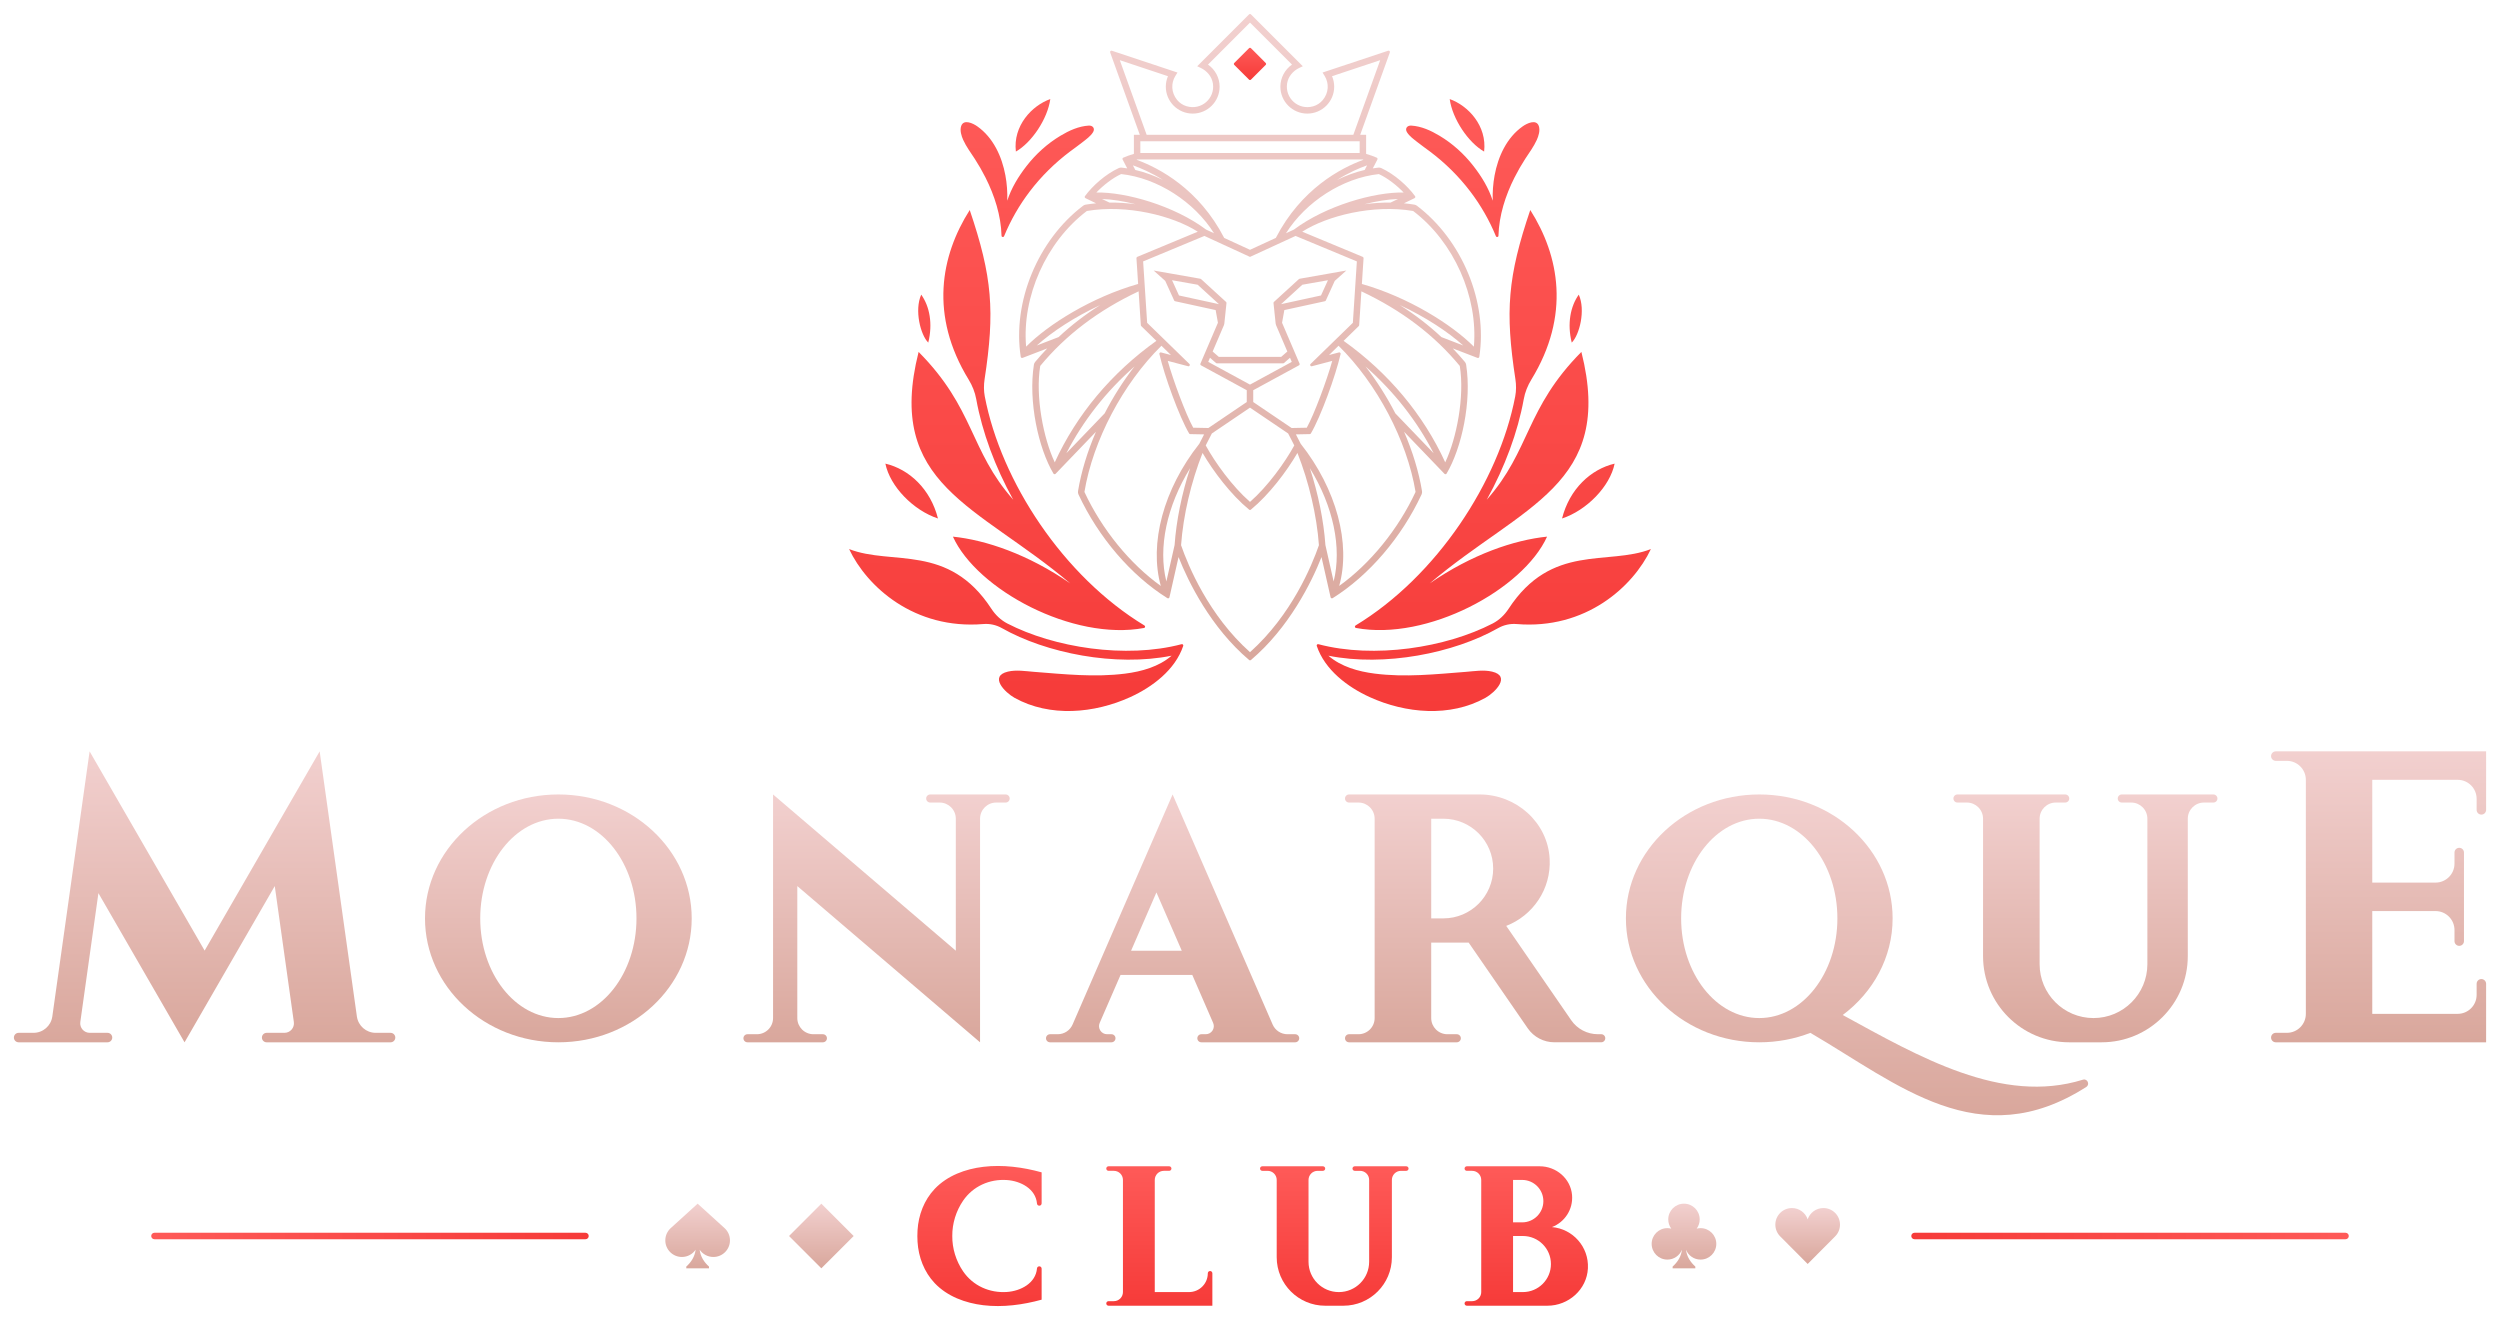 <?xml version="1.0" encoding="utf-8"?>
<!-- Generator: Adobe Illustrator 26.1.0, SVG Export Plug-In . SVG Version: 6.00 Build 0)  -->
<svg version="1.1" xmlns="http://www.w3.org/2000/svg" xmlns:xlink="http://www.w3.org/1999/xlink" x="0px" y="0px"
	 viewBox="0 0 464 245" style="enable-background:new 0 0 464 245;" xml:space="preserve">
<style type="text/css">
	.st0{fill:url(#SVGID_1_);}
	.st1{opacity:0.85;fill:url(#SVGID_00000126293975878595967220000002056062527291908258_);}
	.st2{fill:url(#SVGID_00000008107811453181990850000000213875100070653333_);}
	.st3{opacity:0.85;fill:url(#SVGID_00000102533968128397621490000017599670002897313982_);}
	.st4{fill:url(#SVGID_00000031181574060924229810000005590850582822618277_);}
	.st5{fill:#FE5A58;}
	.st6{fill:#F63B39;}
	.st7{fill:#EF201F;}
	.st8{fill:#9F1C0A;}
	.st9{fill:#FFFFFF;stroke:#EFE9E8;stroke-miterlimit:10;}
	.st10{fill:#EFE9E8;}
	.st11{fill:#2A2726;}
	.st12{fill:#1D1A1A;}
	.st13{fill:#F2D0CF;}
	.st14{fill:#D9A79C;}
	.st15{fill:#BE8180;}
	.st16{fill:#A66869;}
	.st17{fill:url(#SVGID_00000043426983729076133420000005277534343063840938_);}
	.st18{fill:url(#SVGID_00000040545346560007331980000018444288393946821004_);}
	.st19{fill:url(#SVGID_00000027576668702771906090000001244648458048166573_);}
	.st20{fill:url(#SVGID_00000169515752100254204890000004908646114153669762_);}
	.st21{fill:url(#SVGID_00000142894067226013445710000017078203269241765770_);}
	.st22{fill:url(#SVGID_00000180368450646840325290000013834394356177206694_);}
	.st23{fill:url(#SVGID_00000119098931257012925740000012535659515060308917_);}
	.st24{fill:url(#SVGID_00000026147128988794170990000004019432411848466048_);}
	.st25{fill:url(#SVGID_00000021824683452897193110000011961512656821703311_);}
	.st26{fill:url(#SVGID_00000029726002543102388750000003966281790774427326_);}
	.st27{fill:url(#SVGID_00000036240039320372090400000016245354780072881318_);}
	.st28{fill:url(#SVGID_00000105396315759859968560000003853562742407284104_);}
	.st29{fill:url(#SVGID_00000103246161949554525580000000462908081881303956_);}
	.st30{fill:url(#SVGID_00000028304822817156333470000018061437800715820711_);}
	.st31{fill:url(#SVGID_00000093136134219131157540000015335369203242397058_);}
	.st32{fill:url(#SVGID_00000036939355620497930970000011679741291701240220_);}
	.st33{fill:url(#SVGID_00000047034598422652743620000005827025898146042783_);}
	.st34{fill:url(#SVGID_00000023240419089539005010000006328130643064988861_);}
	.st35{fill:url(#SVGID_00000173881869628263671190000015351535585717972867_);}
	.st36{fill:url(#SVGID_00000137116180815893674480000017519623229737926818_);}
	.st37{fill:url(#SVGID_00000013171003095588854190000013661299792686434226_);}
	.st38{fill:url(#SVGID_00000111878481936638691990000003732486308165566883_);}
	.st39{fill:url(#SVGID_00000083786301345472610760000004761770849316853171_);}
	.st40{fill:url(#SVGID_00000172430254489031568880000001519992881246771091_);}
	.st41{fill:url(#SVGID_00000030482058154837660670000003843187500860045759_);}
	.st42{fill:url(#SVGID_00000134938120265548321740000007477190884511879043_);}
	.st43{fill:url(#SVGID_00000069394377185935269910000005999574178652017572_);}
	.st44{fill:url(#SVGID_00000046297995184642611840000004840365407333113994_);}
	.st45{fill:url(#SVGID_00000057834405535977357200000005389845274805095054_);}
	.st46{fill:url(#SVGID_00000163062286413677498520000015163140579684512931_);}
	.st47{fill:url(#SVGID_00000178900260606863242370000009874306754656755124_);}
	.st48{fill:url(#SVGID_00000080164396509562322730000001731070427340603579_);}
	.st49{fill:url(#SVGID_00000130617099548791557100000011532222706603712692_);}
	.st50{fill:url(#SVGID_00000158726251648403531660000013996104285243855499_);}
	.st51{fill:url(#SVGID_00000134951486104801010680000009419310825761018794_);}
	.st52{fill:url(#SVGID_00000050637858639355495300000008099210155447455897_);}
	.st53{fill:url(#SVGID_00000097493791112529090670000010998141057153670584_);}
	.st54{fill:url(#SVGID_00000069365912792653764940000013312872553460237467_);}
	.st55{fill:url(#SVGID_00000175281328583170877350000003961043220305564082_);}
	.st56{fill:url(#SVGID_00000060724599054911070730000018181531574005087419_);}
	.st57{fill:url(#SVGID_00000124138398413667224690000010605511470026397323_);}
	.st58{fill:url(#SVGID_00000126314881293226286160000007323433510012234924_);}
	.st59{fill:url(#SVGID_00000103987898017646958850000001777737337144560013_);}
	.st60{fill:url(#SVGID_00000178188009326350863110000008714105812133981070_);}
	.st61{fill:url(#SVGID_00000079460436807137825680000013622709242889727135_);}
	.st62{fill:url(#SVGID_00000084490148684139932810000007507621105321206714_);}
	.st63{fill:url(#SVGID_00000061471173828402612330000002030445477766472088_);}
	.st64{fill:url(#SVGID_00000154416262475775854750000005065566075530801592_);}
	.st65{fill:url(#SVGID_00000180355252210519637470000006297111001200573598_);}
	.st66{fill:url(#SVGID_00000070835668768133523160000006360773868752599437_);}
	.st67{fill:url(#SVGID_00000021828190701298949150000007496136435164629657_);}
	.st68{fill:url(#SVGID_00000163044966137895253540000010961092662250648761_);}
	.st69{fill:url(#SVGID_00000011021227576599234390000004548280640781564339_);}
	.st70{fill:url(#SVGID_00000162339706308312332550000014923428300284680372_);}
	.st71{fill:url(#SVGID_00000137821363669211715450000001130618114647467161_);}
	.st72{fill:url(#SVGID_00000134250655910699793030000002885080075857716374_);}
	.st73{fill:url(#SVGID_00000059269786371370119420000016372042775776806529_);}
	.st74{fill:url(#SVGID_00000000910590360670876480000008264170765118307737_);}
	.st75{fill:url(#SVGID_00000113351813608124044900000007387383204281958074_);}
	.st76{fill:url(#SVGID_00000153701432287215599650000005934412006302307519_);}
	.st77{fill:url(#SVGID_00000041256440793718636350000009242274283826323864_);}
	.st78{fill:url(#SVGID_00000136378572510334856970000017326907569489817496_);}
	.st79{fill:url(#SVGID_00000057832017114095012510000008425518748077899679_);}
	.st80{fill:url(#SVGID_00000132768801164376829120000000181347019609759395_);}
	.st81{fill:url(#SVGID_00000142159185209979461440000014525933826255256193_);}
	.st82{fill:url(#SVGID_00000086658567882082232950000004893607221826608768_);}
	.st83{fill:url(#SVGID_00000158008850911366299510000002389395886339068336_);}
	.st84{fill:url(#SVGID_00000049909398669965253870000012616187908473154228_);}
	.st85{fill:url(#SVGID_00000031203638339641707570000002328085735690114961_);}
	.st86{fill:url(#SVGID_00000165196785974698446540000009073613274020052634_);}
	.st87{fill:url(#SVGID_00000009579829272118280150000017064954242197244310_);}
	.st88{fill:url(#SVGID_00000000197177350237455050000002323496655868640439_);}
	.st89{fill:url(#SVGID_00000003087421468577540930000002683600776479837331_);}
	.st90{fill:url(#SVGID_00000057111446597654883060000007660724894538131369_);}
	.st91{fill:url(#SVGID_00000169515799106184001320000006424841153793358489_);}
	.st92{fill:url(#SVGID_00000093871884063700360340000017129227256498641855_);}
	.st93{fill:url(#SVGID_00000148636371222425527620000000937683774925572757_);}
	.st94{fill:url(#SVGID_00000152976739310222758740000004429722914352290956_);}
	.st95{fill:url(#SVGID_00000170269312891357243960000008150023052618543015_);}
	.st96{fill:url(#SVGID_00000139269499063724473300000009003651759368069537_);}
	.st97{fill:url(#SVGID_00000130636238120985743700000009417249288164744368_);}
	.st98{fill:url(#SVGID_00000169556766747540927640000001053488435410592422_);}
	.st99{fill:url(#SVGID_00000052786319941607257950000001231004944606364579_);}
	.st100{fill:url(#SVGID_00000142136255998405561230000007562521502751563150_);}
	.st101{fill:url(#SVGID_00000117664379977987428160000014692155987921261186_);}
	.st102{fill:url(#SVGID_00000124125064476729174120000000368953371883436955_);}
	.st103{fill:url(#SVGID_00000148648064535803224380000004987850987848684210_);}
	.st104{fill:url(#SVGID_00000042006091859987399870000007955882693591854469_);}
	.st105{fill:url(#SVGID_00000088112340036467159800000009616690070673820066_);}
	.st106{fill:url(#SVGID_00000051343749233177933180000018419048774262842505_);}
	.st107{fill:url(#SVGID_00000048466773507887988810000008224079678001861032_);}
	.st108{fill:url(#SVGID_00000064317533529857455920000017824593731556379555_);}
	.st109{fill:url(#SVGID_00000147914535901704058460000011338075339660672434_);}
	.st110{fill:url(#SVGID_00000074408607536254601680000004665890585920569247_);}
	.st111{fill:url(#SVGID_00000128453923865648238280000007132306451075613859_);}
	.st112{fill:url(#SVGID_00000142874621086359908100000009263495424113687188_);}
	.st113{fill:url(#SVGID_00000054253136122322673920000016888944499177222581_);}
	.st114{fill:url(#SVGID_00000100369764597886511890000005538884540032331397_);}
	.st115{fill:url(#SVGID_00000043440266452940412210000004765611518090528903_);}
	.st116{fill:url(#SVGID_00000147188621370794901810000008413323421116026261_);}
	.st117{fill:url(#SVGID_00000096023023923646370150000015873179631645438091_);}
	.st118{fill:url(#SVGID_00000126300988724300715770000018376532636858664364_);}
	.st119{fill:url(#SVGID_00000075883298891061908260000001217784267141025936_);}
	.st120{fill:url(#SVGID_00000061471711449325259650000003446931492096228768_);}
	.st121{fill:url(#SVGID_00000167354235594774743290000015029739863686044836_);}
	.st122{fill:url(#SVGID_00000011737741025756933110000009655020004161858231_);}
	.st123{fill:url(#SVGID_00000109022286057584263600000008349660379573855642_);}
	.st124{fill:url(#SVGID_00000011020051161037970000000006922351931011513504_);}
	.st125{fill:url(#SVGID_00000069363321737999313490000010955784283322485396_);}
	.st126{fill:url(#SVGID_00000155116689270763120720000014210036585148025985_);}
	.st127{fill:url(#SVGID_00000103946679069667209090000018287536059878529191_);}
	.st128{fill:url(#SVGID_00000133497978948658661150000008793348995651756969_);}
	.st129{fill:url(#SVGID_00000164488148275823209390000012117584609524563882_);}
	.st130{fill:url(#SVGID_00000038405860060831588460000016859309486499700919_);}
	.st131{fill:url(#SVGID_00000130622819904339183010000012226448486235955388_);}
	.st132{fill:url(#SVGID_00000145741510655616282410000002371480477634719911_);}
	.st133{fill:url(#SVGID_00000112608903473959885460000013138435490758801854_);}
	.st134{fill:url(#SVGID_00000083791653939232655320000015999368318307879072_);}
	.st135{fill:url(#SVGID_00000168103900079569024040000014336063621461766299_);}
	.st136{fill:url(#SVGID_00000091709252674810130560000014581141861433215889_);}
	.st137{fill:url(#SVGID_00000102510976766334509130000016178562355487667390_);}
	.st138{fill:url(#SVGID_00000018949256697852523790000000148214262863320448_);}
	.st139{fill:url(#SVGID_00000075849157630227089990000005621720312083044236_);}
	.st140{fill:url(#SVGID_00000132794882449876211040000000021382675071544711_);}
	.st141{fill:url(#SVGID_00000170267254437326685740000012951325954264825769_);}
	.st142{fill:url(#SVGID_00000078765330209910917840000017452715356021732781_);}
	.st143{fill:url(#SVGID_00000153672387979840928720000017337097115649772177_);}
	.st144{fill:url(#SVGID_00000094600190922976021430000008139295739490299321_);}
	.st145{fill:url(#SVGID_00000000944347402227522090000018334492238875764880_);}
	.st146{fill:url(#SVGID_00000115489828407552754020000014557926133600436916_);}
	.st147{fill:url(#SVGID_00000021826383346410401280000013924792339836022718_);}
	.st148{fill:url(#SVGID_00000112603942454349777000000000780919592874984096_);}
	.st149{fill:url(#SVGID_00000145745835403233269250000015246707176841625729_);}
	.st150{fill:url(#SVGID_00000093868863398629304220000013669563592911581325_);}
	.st151{fill:url(#SVGID_00000166646754691284685230000012073658751073464990_);}
	.st152{fill:url(#SVGID_00000167375147944860330640000016999433992964116886_);}
</style>
<g id="background">
</g>
<g id="guide_text">
</g>
<g id="guide">
</g>
<g id="logo__x26__icon">
	<g>
		<g>
			<linearGradient id="SVGID_1_" gradientUnits="userSpaceOnUse" x1="387.053" y1="193.452" x2="387.053" y2="147.452">
				<stop  offset="0" style="stop-color:#D9A79C"/>
				<stop  offset="1" style="stop-color:#F2D0CF"/>
			</linearGradient>
			<path class="st0" d="M393.053,148.202L393.053,148.202c0,0.414,0.336,0.75,0.75,0.75h1.75c1.657,0,3,1.343,3,3v27
				c0,5.523-4.477,10-10,10l0,0c-5.523,0-10-4.477-10-10v-27c0-1.657,1.343-3,3-3h1.75c0.414,0,0.75-0.336,0.75-0.75l0,0
				c0-0.414-0.336-0.75-0.75-0.75h-20c-0.414,0-0.75,0.336-0.75,0.75l0,0c0,0.414,0.336,0.75,0.75,0.75h1.75
				c1.657,0,3,1.343,3,3v25.5c0,8.837,7.163,16,16,16h6c8.836,0,16-7.163,16-16v-25.5c0-1.657,1.343-3,3-3h1.75
				c0.414,0,0.75-0.336,0.75-0.75l0,0c0-0.414-0.336-0.75-0.75-0.75h-17C393.389,147.452,393.053,147.788,393.053,148.202
				z"/>
			
				<linearGradient id="SVGID_00000138566738372811201280000003905971380099648424_" gradientUnits="userSpaceOnUse" x1="103.631" y1="193.452" x2="103.631" y2="147.452">
				<stop  offset="0" style="stop-color:#D9A79C"/>
				<stop  offset="1" style="stop-color:#F2D0CF"/>
			</linearGradient>
			<path style="fill:url(#SVGID_00000138566738372811201280000003905971380099648424_);" d="M103.631,147.452
				c-13.669,0-24.75,10.297-24.75,23s11.081,23,24.75,23c13.669,0,24.75-10.297,24.75-23S117.3,147.452,103.631,147.452z
				 M103.631,188.952c-8.008,0-14.5-8.283-14.5-18.5s6.492-18.5,14.5-18.5c8.008,0,14.5,8.283,14.5,18.5
				S111.639,188.952,103.631,188.952z"/>
			
				<linearGradient id="SVGID_00000146496299998343668830000003708445554744381088_" gradientUnits="userSpaceOnUse" x1="441.465" y1="193.452" x2="441.465" y2="139.452">
				<stop  offset="0" style="stop-color:#D9A79C"/>
				<stop  offset="1" style="stop-color:#F2D0CF"/>
			</linearGradient>
			<path style="fill:url(#SVGID_00000146496299998343668830000003708445554744381088_);" d="M421.509,140.333L421.509,140.333
				c0,0.486,0.394,0.88,0.88,0.88h2.054c1.945,0,3.522,1.577,3.522,3.522v43.435c0,1.945-1.577,3.522-3.522,3.522
				h-2.054c-0.486,0-0.88,0.394-0.88,0.88l0,0c0,0.486,0.394,0.88,0.88,0.88h39.033v-10.859
				c0-0.486-0.394-0.88-0.88-0.88l0,0c-0.486,0-0.88,0.394-0.88,0.88v2.054c0,1.945-1.577,3.522-3.522,3.522
				h-15.848v-19.076h11.739c1.945,0,3.522,1.577,3.522,3.522v2.054c0,0.486,0.394,0.88,0.88,0.88l0,0
				c0.486,0,0.88-0.394,0.88-0.88v-16.435c0-0.486-0.394-0.88-0.88-0.88l0,0
				c-0.486,0-0.88,0.394-0.88,0.88v2.054c0,1.945-1.577,3.522-3.522,3.522h-11.739v-19.076h15.848
				c1.945,0,3.522,1.577,3.522,3.522v2.054c0,0.486,0.394,0.88,0.88,0.88l0,0c0.486,0,0.88-0.394,0.88-0.88
				v-10.859h-39.033C421.903,139.452,421.509,139.847,421.509,140.333z"/>
			
				<linearGradient id="SVGID_00000021079722979027140870000004272795504396269223_" gradientUnits="userSpaceOnUse" x1="37.973" y1="193.452" x2="37.973" y2="139.452">
				<stop  offset="0" style="stop-color:#D9A79C"/>
				<stop  offset="1" style="stop-color:#F2D0CF"/>
			</linearGradient>
			<path style="fill:url(#SVGID_00000021079722979027140870000004272795504396269223_);" d="M66.239,188.66l-6.91-49.207
				l-21.349,36.978l-21.349-36.978l-6.921,49.208c-0.244,1.738-1.732,3.031-3.487,3.031H3.459
				c-0.486,0-0.88,0.394-0.88,0.88l0,0c0,0.486,0.394,0.88,0.88,0.88h16.494c0.486,0,0.88-0.394,0.88-0.88
				l0,0c0-0.486-0.394-0.88-0.88-0.88h-3.303c-1.07,0-1.893-0.946-1.744-2.006l3.36-23.923l15.987,27.69
				l16.743-29l3.544,25.234c0.149,1.06-0.674,2.006-1.744,2.006h-3.303c-0.486,0-0.88,0.394-0.88,0.88l0,0
				c0,0.486,0.394,0.88,0.88,0.88h22.997c0.486,0,0.88-0.394,0.88-0.88l0,0c0-0.486-0.394-0.88-0.88-0.88
				h-2.762C67.971,191.692,66.483,190.398,66.239,188.66z"/>
			
				<linearGradient id="SVGID_00000174575579090635365640000005937138856364535732_" gradientUnits="userSpaceOnUse" x1="162.689" y1="193.452" x2="162.689" y2="147.452">
				<stop  offset="0" style="stop-color:#D9A79C"/>
				<stop  offset="1" style="stop-color:#F2D0CF"/>
			</linearGradient>
			<path style="fill:url(#SVGID_00000174575579090635365640000005937138856364535732_);" d="M171.898,148.202L171.898,148.202
				c0,0.414,0.336,0.75,0.75,0.75h1.75c1.657,0,3,1.343,3,3V176.45l-33.918-28.997v41.5c0,1.657-1.343,3-3,3h-1.75
				c-0.414,0-0.75,0.336-0.75,0.75l0,0c0,0.414,0.336,0.75,0.75,0.75h14c0.414,0,0.75-0.336,0.75-0.75l0,0
				c0-0.414-0.336-0.75-0.75-0.75h-1.75c-1.657,0-3-1.343-3-3V164.455l33.918,28.997v-41.5c0-1.657,1.343-3,3-3h1.75
				c0.414,0,0.75-0.336,0.75-0.75l0,0c0-0.414-0.336-0.75-0.75-0.75h-14C172.233,147.452,171.898,147.788,171.898,148.202
				z"/>
			
				<linearGradient id="SVGID_00000041979683433229497550000010566855767132353436_" gradientUnits="userSpaceOnUse" x1="217.637" y1="193.452" x2="217.637" y2="147.452">
				<stop  offset="0" style="stop-color:#D9A79C"/>
				<stop  offset="1" style="stop-color:#F2D0CF"/>
			</linearGradient>
			<path style="fill:url(#SVGID_00000041979683433229497550000010566855767132353436_);" d="M236.201,190.149l-18.564-42.696
				l-18.564,42.696c-0.476,1.095-1.557,1.804-2.751,1.804h-1.435c-0.414,0-0.75,0.336-0.75,0.75l0,0
				c0,0.414,0.336,0.75,0.75,0.75h11.4c0.414,0,0.75-0.336,0.75-0.75l0,0c0-0.414-0.336-0.75-0.75-0.75h-0.81
				c-1.08,0-1.806-1.107-1.376-2.098l3.87-8.902h13.32l3.87,8.902c0.431,0.991-0.295,2.098-1.376,2.098h-0.81
				c-0.414,0-0.75,0.336-0.75,0.75l0,0c0,0.414,0.336,0.75,0.75,0.75h17.41c0.414,0,0.75-0.336,0.75-0.75l0,0
				c0-0.414-0.336-0.75-0.75-0.75h-1.435C237.757,191.952,236.677,191.244,236.201,190.149z M209.928,176.452
				l4.704-10.819l4.704,10.819H209.928z"/>
			
				<linearGradient id="SVGID_00000017494818441937811880000002905530844154364296_" gradientUnits="userSpaceOnUse" x1="273.787" y1="193.452" x2="273.787" y2="147.452">
				<stop  offset="0" style="stop-color:#D9A79C"/>
				<stop  offset="1" style="stop-color:#F2D0CF"/>
			</linearGradient>
			<path style="fill:url(#SVGID_00000017494818441937811880000002905530844154364296_);" d="M291.619,189.354l-12.064-17.509
				c4.926-1.905,8.364-6.797,8.06-12.463c-0.363-6.76-6.215-11.93-12.985-11.93l-24.247,0
				c-0.414,0-0.75,0.336-0.75,0.75l0,0c0,0.414,0.336,0.75,0.75,0.75h1.75c1.657,0,3,1.343,3,3v37c0,1.657-1.343,3-3,3
				h-1.75c-0.414,0-0.75,0.336-0.75,0.75l0,0c0,0.414,0.336,0.75,0.75,0.75h20c0.414,0,0.75-0.336,0.75-0.75l0,0
				c0-0.414-0.336-0.75-0.75-0.75h-1.75c-1.657,0-3-1.343-3-3v-14h6.955l10.963,15.902
				c1.12,1.624,2.967,2.594,4.94,2.594h8.699c0.414,0,0.75-0.336,0.75-0.75l0,0c0-0.414-0.336-0.75-0.75-0.75h-0.631
				C294.586,191.949,292.739,190.979,291.619,189.354z M267.884,170.452h-2.25v-18.5h2.25c5.109,0,9.25,4.141,9.25,9.25
				S272.992,170.452,267.884,170.452z"/>
			
				<linearGradient id="SVGID_00000129206456282079523710000016439605215130924179_" gradientUnits="userSpaceOnUse" x1="344.664" y1="206.994" x2="344.664" y2="147.452">
				<stop  offset="0" style="stop-color:#D9A79C"/>
				<stop  offset="1" style="stop-color:#F2D0CF"/>
			</linearGradient>
			<path style="fill:url(#SVGID_00000129206456282079523710000016439605215130924179_);" d="M386.588,200.39
				c-15.06,4.688-30.424-4.274-44.578-12.005c5.644-4.216,9.259-10.68,9.259-17.933c0-12.703-11.081-23-24.75-23
				c-13.669,0-24.75,10.297-24.75,23c0,12.703,11.081,23,24.75,23c3.361,0,6.564-0.625,9.486-1.753
				c16.368,9.556,31.263,22.771,51.2,10.044C387.942,201.273,387.422,200.131,386.588,200.39z M312.02,170.452
				c0-10.217,6.492-18.5,14.5-18.5c8.008,0,14.5,8.283,14.5,18.5s-6.492,18.5-14.5,18.5
				C318.512,188.952,312.02,180.67,312.02,170.452z"/>
		</g>
		<g>
			<g>
				
					<linearGradient id="SVGID_00000096767665996120949790000007610401085917009594_" gradientUnits="userSpaceOnUse" x1="354.733" y1="229.402" x2="435.934" y2="229.402">
					<stop  offset="0" style="stop-color:#F63B39"/>
					<stop  offset="1" style="stop-color:#FE5A58"/>
				</linearGradient>
				<path style="fill:url(#SVGID_00000096767665996120949790000007610401085917009594_);" d="M435.334,230.002h-80
					c-0.332,0-0.6-0.269-0.6-0.6s0.269-0.6,0.6-0.6h80c0.332,0,0.6,0.269,0.6,0.6
					S435.665,230.002,435.334,230.002z"/>
				
					<linearGradient id="SVGID_00000088102389788351199830000002949456027766833342_" gradientUnits="userSpaceOnUse" x1="28.066" y1="229.402" x2="109.267" y2="229.402">
					<stop  offset="0" style="stop-color:#FE5A58"/>
					<stop  offset="1" style="stop-color:#F63B39"/>
				</linearGradient>
				<path style="fill:url(#SVGID_00000088102389788351199830000002949456027766833342_);" d="M108.666,230.002h-80
					c-0.332,0-0.6-0.269-0.6-0.6s0.269-0.6,0.6-0.6h80c0.332,0,0.6,0.269,0.6,0.6
					S108.998,230.002,108.666,230.002z"/>
			</g>
			<g>
				
					<linearGradient id="SVGID_00000099659459009971317300000018053412309898694545_" gradientUnits="userSpaceOnUse" x1="247.644" y1="242.342" x2="247.644" y2="216.463">
					<stop  offset="0" style="stop-color:#F63B39"/>
					<stop  offset="1" style="stop-color:#FE5A58"/>
				</linearGradient>
				<path style="fill:url(#SVGID_00000099659459009971317300000018053412309898694545_);" d="M251.019,216.885L251.019,216.885
					c0,0.233,0.189,0.422,0.422,0.422h0.985c0.932,0,1.688,0.756,1.688,1.688v15.19
					c0,3.107-2.519,5.626-5.626,5.626h0c-3.107,0-5.626-2.519-5.626-5.626v-15.19c0-0.932,0.756-1.688,1.688-1.688
					h0.985c0.233,0,0.422-0.189,0.422-0.422l0,0c0-0.233-0.189-0.422-0.422-0.422h-11.252
					c-0.233,0-0.422,0.189-0.422,0.422l0,0c0,0.233,0.189,0.422,0.422,0.422h0.985c0.932,0,1.688,0.756,1.688,1.688
					v14.346c0,4.971,4.03,9.001,9.001,9.001h3.376c4.971,0,9.001-4.03,9.001-9.001v-14.346
					c0-0.932,0.756-1.688,1.688-1.688h0.985c0.233,0,0.422-0.189,0.422-0.422l0,0c0-0.233-0.189-0.422-0.422-0.422
					h-9.564C251.208,216.463,251.019,216.651,251.019,216.885z"/>
				
					<linearGradient id="SVGID_00000028304062011758922910000007673608821509136005_" gradientUnits="userSpaceOnUse" x1="215.168" y1="242.342" x2="215.168" y2="216.463">
					<stop  offset="0" style="stop-color:#F63B39"/>
					<stop  offset="1" style="stop-color:#FE5A58"/>
				</linearGradient>
				<path style="fill:url(#SVGID_00000028304062011758922910000007673608821509136005_);" d="M224.169,236.322L224.169,236.322
					c0,1.926-1.562,3.488-3.488,3.488h-6.357v-20.816c0-0.932,0.756-1.688,1.688-1.688h0.985
					c0.233,0,0.422-0.189,0.422-0.422l0,0c0-0.233-0.189-0.422-0.422-0.422h-11.252c-0.233,0-0.422,0.189-0.422,0.422l0,0
					c0,0.233,0.189,0.422,0.422,0.422h0.985c0.932,0,1.688,0.756,1.688,1.688v20.816
					c0,0.932-0.756,1.688-1.688,1.688h-0.985c-0.233,0-0.422,0.189-0.422,0.422l0,0c0,0.233,0.189,0.422,0.422,0.422
					h19.269v-6.02c0-0.233-0.189-0.422-0.422-0.422l0,0C224.358,235.9,224.169,236.089,224.169,236.322z"/>
				
					<linearGradient id="SVGID_00000094612673454968127160000012042669232705223560_" gradientUnits="userSpaceOnUse" x1="283.274" y1="242.342" x2="283.274" y2="216.463">
					<stop  offset="0" style="stop-color:#F63B39"/>
					<stop  offset="1" style="stop-color:#FE5A58"/>
				</linearGradient>
				<path style="fill:url(#SVGID_00000094612673454968127160000012042669232705223560_);" d="M288.041,227.746
					c2.338-0.896,3.957-3.246,3.731-5.947c-0.255-3.054-2.939-5.336-6.003-5.336h-13.525
					c-0.233,0-0.422,0.189-0.422,0.422l0,0c0,0.233,0.189,0.422,0.422,0.422h0.985c0.932,0,1.688,0.756,1.688,1.688
					v20.816c0,0.932-0.756,1.688-1.688,1.688h-0.985c-0.233,0-0.422,0.189-0.422,0.422l0,0
					c0,0.233,0.189,0.422,0.422,0.422h14.947c3.935,0,7.333-3.015,7.526-6.945
					C294.913,231.404,291.905,228.076,288.041,227.746z M280.823,218.994h1.688c2.175,0,3.938,1.763,3.938,3.938
					s-1.763,3.938-3.938,3.938h-1.688V218.994z M282.651,239.81h-1.828v-10.408h1.828
					c2.874,0,5.204,2.33,5.204,5.204S285.525,239.81,282.651,239.81z"/>
				<g>
					
						<linearGradient id="SVGID_00000134247970643758018050000016887399941646398383_" gradientUnits="userSpaceOnUse" x1="181.794" y1="242.402" x2="181.794" y2="216.402">
						<stop  offset="0" style="stop-color:#F63B39"/>
						<stop  offset="1" style="stop-color:#FE5A58"/>
					</linearGradient>
					<path style="fill:url(#SVGID_00000134247970643758018050000016887399941646398383_);" d="M193.327,217.588v5.757
						c0,0.238-0.193,0.432-0.432,0.432l0,0c-0.218,0-0.41-0.162-0.428-0.378c-0.234-2.76-3.026-4.205-5.576-4.383
						c-3.225-0.226-6.315,1.153-8.142,3.834c-1.306,1.916-2.028,4.232-2.005,6.553
						c-0.023,2.321,0.699,4.637,2.005,6.553c1.827,2.681,4.917,4.059,8.142,3.834
						c2.55-0.178,5.342-1.623,5.576-4.383c0.018-0.217,0.21-0.378,0.428-0.378l0,0c0.238,0,0.432,0.193,0.432,0.432
						v5.757c-3.474,0.962-7.224,1.46-10.82,1.03c-3.324-0.398-6.684-1.626-9.027-4.098
						c-1.968-2.076-3.01-4.837-3.186-7.672c-0.022-0.357-0.033-0.716-0.033-1.074c0-0.358,0.011-0.716,0.033-1.074
						c0.176-2.834,1.218-5.596,3.186-7.672c2.344-2.472,5.703-3.7,9.027-4.098
						C186.103,216.127,189.853,216.626,193.327,217.588z"/>
				</g>
			</g>
			<g>
				
					<linearGradient id="SVGID_00000161600091138673088860000001583458775698950591_" gradientUnits="userSpaceOnUse" x1="152.441" y1="235.402" x2="152.441" y2="223.402">
					<stop  offset="0" style="stop-color:#D9A79C"/>
					<stop  offset="1" style="stop-color:#F2D0CF"/>
				</linearGradient>
				<polygon style="fill:url(#SVGID_00000161600091138673088860000001583458775698950591_);" points="146.441,229.402 
					152.441,223.402 158.441,229.402 152.441,235.402 				"/>
				
					<linearGradient id="SVGID_00000057861657673731000170000000712920530354287768_" gradientUnits="userSpaceOnUse" x1="312.545" y1="235.402" x2="312.545" y2="223.402">
					<stop  offset="0" style="stop-color:#D9A79C"/>
					<stop  offset="1" style="stop-color:#F2D0CF"/>
				</linearGradient>
				<path style="fill:url(#SVGID_00000057861657673731000170000000712920530354287768_);" d="M312.916,231.94
					c0.429,1.078,1.48,1.84,2.711,1.84c1.612,0,2.919-1.307,2.919-2.919c0-1.612-1.307-2.919-2.919-2.919
					c-0.25,0-0.491,0.035-0.723,0.094c0.351-0.482,0.561-1.074,0.561-1.716c0-1.612-1.307-2.919-2.919-2.919
					c-1.612,0-2.919,1.307-2.919,2.919c0,0.642,0.21,1.234,0.561,1.716c-0.232-0.059-0.473-0.094-0.723-0.094
					c-1.612,0-2.919,1.307-2.919,2.919c0,1.612,1.307,2.919,2.919,2.919c1.231,0,2.281-0.763,2.711-1.84
					c-0.171,1.324-0.821,2.303-1.738,3.138v0.324h4.216v-0.324C313.736,234.243,313.087,233.264,312.916,231.94z"/>
				
					<linearGradient id="SVGID_00000144319112086050017510000000643342181710226083_" gradientUnits="userSpaceOnUse" x1="129.483" y1="235.402" x2="129.483" y2="223.402">
					<stop  offset="0" style="stop-color:#D9A79C"/>
					<stop  offset="1" style="stop-color:#F2D0CF"/>
				</linearGradient>
				<path style="fill:url(#SVGID_00000144319112086050017510000000643342181710226083_);" d="M134.473,227.933l-4.99-4.531
					l-4.99,4.531h-0.002c-0.619,0.564-1.009,1.377-1.009,2.28c0,1.701,1.38,3.081,3.081,3.081
					c1.061,0,1.995-0.538,2.549-1.355c-0.171,1.325-0.821,2.304-1.738,3.139v0.324h4.216v-0.324
					c-0.917-0.835-1.567-1.814-1.738-3.139c0.554,0.817,1.487,1.355,2.549,1.355c1.701,0,3.081-1.38,3.081-3.081
					C135.483,229.31,135.094,228.496,134.473,227.933z"/>
				<g>
					
						<linearGradient id="SVGID_00000013912355097133194930000014954872400091013794_" gradientUnits="userSpaceOnUse" x1="335.503" y1="234.591" x2="335.503" y2="224.213">
						<stop  offset="0" style="stop-color:#D9A79C"/>
						<stop  offset="1" style="stop-color:#F2D0CF"/>
					</linearGradient>
					<path style="fill:url(#SVGID_00000013912355097133194930000014954872400091013794_);" d="M340.6,229.472h0.002
						l-5.098,5.12l-5.097-5.12c-0.558-0.558-0.903-1.327-0.903-2.178c0-1.703,1.38-3.081,3.081-3.081
						c1.356,0,2.509,0.876,2.919,2.095c0.41-1.22,1.563-2.095,2.919-2.095c1.701,0,3.081,1.378,3.081,3.081
						C341.503,228.145,341.158,228.914,340.6,229.472z"/>
				</g>
			</g>
		</g>
		<g>
			
				<linearGradient id="SVGID_00000147925670209306827880000017943058571366769026_" gradientUnits="userSpaceOnUse" x1="231.997" y1="14.853" x2="231.997" y2="8.871">
				<stop  offset="0" style="stop-color:#F63B39"/>
				<stop  offset="1" style="stop-color:#FE5A58"/>
			</linearGradient>
			<path style="fill:url(#SVGID_00000147925670209306827880000017943058571366769026_);" d="M234.915,11.689l-2.738-2.745
				c-0.098-0.098-0.256-0.098-0.354-0l-2.745,2.745c-0.098,0.098-0.098,0.256,0,0.354l2.745,2.738
				c0.098,0.097,0.256,0.097,0.353-0l2.738-2.738C235.012,11.945,235.012,11.787,234.915,11.689z"/>
			
				<linearGradient id="SVGID_00000078733605615757442400000009487690357638120086_" gradientUnits="userSpaceOnUse" x1="232" y1="122.556" x2="232" y2="2.598">
				<stop  offset="0" style="stop-color:#D9A79C"/>
				<stop  offset="1" style="stop-color:#F2D0CF"/>
			</linearGradient>
			<path style="fill:url(#SVGID_00000078733605615757442400000009487690357638120086_);" d="M262.979,38.183
				c-0.136-0.103-0.296-0.173-0.465-0.202c-0.641-0.108-1.293-0.185-1.948-0.247l1.972-0.954
				c0.141-0.068,0.193-0.245,0.101-0.372c-1.396-1.914-3.811-4.074-6.277-5.213
				c-0.168-0.078-0.354-0.106-0.538-0.086c-0.344,0.038-0.689,0.087-1.033,0.142l0.853-1.64
				c0.067-0.129,0.015-0.288-0.119-0.346c-0.606-0.261-1.283-0.51-1.973-0.708v-3.538h-1.098l5.501-15.284
				c0.071-0.196-0.116-0.388-0.314-0.322l-12.178,4.05l0.397,0.645c0.827,1.344,0.781,3.114-0.373,4.482
				c-0.458,0.543-1.08,0.948-1.763,1.141c-2.758,0.776-5.249-1.509-4.842-4.224
				c0.193-1.289,1.102-2.361,2.282-2.913l0.635-0.298l-9.623-9.623c-0.098-0.098-0.256-0.098-0.353,0l-9.623,9.623
				l0.631,0.296c1.185,0.556,2.097,1.634,2.287,2.929c0.4,2.729-2.128,5.019-4.904,4.192
				c-0.685-0.204-1.306-0.621-1.754-1.177c-1.101-1.364-1.137-3.104-0.321-4.428l0.397-0.645l-12.178-4.05
				c-0.198-0.066-0.385,0.126-0.314,0.322l5.501,15.284h-1.098v3.538c-0.69,0.198-1.366,0.447-1.972,0.708
				c-0.133,0.058-0.186,0.217-0.119,0.346l0.853,1.64c-0.345-0.055-0.689-0.104-1.034-0.142
				c-0.183-0.02-0.369,0.009-0.536,0.086c-2.466,1.139-4.882,3.299-6.278,5.214
				c-0.092,0.127-0.04,0.303,0.101,0.372l1.972,0.954c-0.655,0.062-1.307,0.139-1.949,0.248
				c-0.168,0.028-0.328,0.098-0.464,0.201c-8.393,6.364-13.155,17.86-11.576,28.042
				c0.025,0.159,0.193,0.255,0.343,0.197l4.576-1.76c-0.771,0.814-1.525,1.646-2.246,2.514
				c-0.12,0.144-0.2,0.318-0.229,0.503c-1.066,6.796,0.817,15.481,3.628,20.215
				c0.085,0.142,0.283,0.159,0.398,0.039l7.49-7.797c-1.579,3.655-2.731,7.405-3.328,11.022
				c-0.034,0.206-0.004,0.417,0.084,0.607c3.697,7.94,9.739,15.023,16.504,19.253
				c0.147,0.092,0.342,0.008,0.38-0.161l1.688-7.468c1.833,4.674,6.044,13.142,13.097,19.105
				c0.097,0.082,0.243,0.082,0.34,0c7.053-5.964,11.264-14.432,13.097-19.106l1.688,7.468
				c0.038,0.169,0.233,0.253,0.38,0.161c6.765-4.229,12.807-11.313,16.504-19.252
				c0.088-0.19,0.118-0.401,0.084-0.608c-0.597-3.617-1.749-7.367-3.328-11.021l7.49,7.796
				c0.115,0.119,0.313,0.103,0.398-0.039c2.811-4.734,4.694-13.42,3.628-20.215
				c-0.029-0.185-0.109-0.358-0.229-0.502c-0.721-0.868-1.475-1.7-2.246-2.514l4.576,1.76
				c0.15,0.058,0.319-0.038,0.343-0.197C276.134,56.043,271.372,44.547,262.979,38.183z M273.553,64.34
				c-4.122-4.137-12.145-9.166-20.789-11.636l0.313-4.784c0.007-0.107-0.055-0.206-0.153-0.247l-11.232-4.669
				c4.625-2.957,13.162-5.109,20.588-3.845C269.849,44.903,274.352,55.074,273.553,64.34z M259.809,56.621
				c4.767,2.209,8.93,4.964,11.767,7.502l-4.048-1.557C265.191,60.377,262.622,58.404,259.809,56.621z
				 M243.48,67.975l3.785-0.995c-0.962,3.488-3.356,9.942-4.728,12.401l-2.814,0.057l-7.123-4.822v-2.194l8.487-4.616
				c0.113-0.062,0.161-0.199,0.11-0.318l-3.247-7.586l0.423-2.353l7.527-1.642
				c0.077-0.017,0.142-0.069,0.174-0.141l1.655-3.632l2.152-1.927l-8.678,1.529
				c-0.047,0.008-0.09,0.03-0.125,0.062l-4.636,4.237c-0.059,0.053-0.088,0.132-0.08,0.211l0.399,3.812
				c0.01,0.1,0.036,0.197,0.075,0.289l2.094,4.893l-1.135,0.989h-11.593l-1.134-0.989l2.094-4.893
				c0.039-0.092,0.065-0.19,0.075-0.289l0.399-3.812c0.008-0.079-0.021-0.157-0.08-0.211l-4.636-4.237
				c-0.035-0.032-0.079-0.053-0.125-0.062l-8.678-1.529l2.152,1.927l1.655,3.632
				c0.033,0.072,0.097,0.124,0.174,0.141l7.527,1.642l0.423,2.353l-3.247,7.586
				c-0.051,0.119-0.003,0.256,0.11,0.318l8.488,4.616v2.193l-7.123,4.822l-2.814-0.057
				c-1.372-2.457-3.765-8.912-4.728-12.401l3.785,0.995c0.248,0.065,0.422-0.242,0.238-0.421l-7.847-7.639
				l-0.745-11.396l11.377-4.729l8.458,3.894l8.457-3.894l11.377,4.729L251.09,59.915l-7.848,7.639
				C243.058,67.733,243.231,68.04,243.48,67.975z M247.522,107.922l-1.526-6.756
				c-0.312-4.515-1.352-9.595-2.888-14.279C247.446,93.924,249.088,101.656,247.522,107.922z M224.919,80.452
				l7.081-4.793l7.08,4.793l1.138,2.218c-1.714,3.143-4.914,7.596-8.218,10.483
				c-3.305-2.887-6.505-7.34-8.219-10.483L224.919,80.452z M232,71.383l-7.754-4.217l0.327-0.765l1.111,0.968
				c0.045,0.04,0.104,0.062,0.164,0.062h12.304c0.06,0,0.119-0.022,0.164-0.061l1.111-0.968l0.327,0.765
				L232,71.383z M237.764,56.454l3.947-3.607l4.757-0.838l-1.289,2.829L237.764,56.454z M226.236,56.454
				l-7.416-1.617l-1.289-2.829l4.757,0.838L226.236,56.454z M218.004,101.168l-1.526,6.754
				c-1.567-6.266,0.075-13.998,4.414-21.035C219.357,91.57,218.317,96.651,218.004,101.168z M253.23,37.907
				c2.267-0.583,4.418-0.913,6.244-0.977l-1.381,0.668C256.467,37.581,254.831,37.691,253.23,37.907z
				 M260.515,35.73c-5.42-0.121-14.425,2.437-20.371,6.885l-1.465,0.675c3.688-5.849,10.505-10.256,17.234-10.983
				C257.523,33.041,259.291,34.445,260.515,35.73z M248.166,33.39c2.11-1.327,4.066-2.176,5.568-2.706
				l-0.447,0.86C251.542,31.95,249.821,32.582,248.166,33.39z M207.835,11.168l8.938,2.973
				c-0.263,0.616-0.399,1.278-0.399,1.949c0,2.753,2.24,4.994,4.994,4.994s4.993-2.24,4.993-4.994
				c0-1.645-0.825-3.18-2.156-4.103l7.795-7.795l7.795,7.795c-1.331,0.923-2.156,2.458-2.156,4.103
				c0,2.753,2.24,4.994,4.994,4.994s4.994-2.24,4.994-4.994c0-0.671-0.137-1.333-0.4-1.949l8.938-2.973
				l-4.985,13.85h-38.361L207.835,11.168z M252.353,26.218v2.18h-40.706v-2.18H252.353z M252.876,29.598
				c0.058,0.014,0.125,0.035,0.187,0.052c-4.228,1.545-11.571,5.418-16.272,14.508l-4.79,2.206l-4.791-2.206
				c-4.701-9.091-12.043-12.963-16.272-14.508c0.061-0.017,0.129-0.038,0.187-0.052H252.876z M210.266,30.684
				c1.502,0.53,3.458,1.379,5.567,2.706c-1.655-0.808-3.375-1.44-5.12-1.845L210.266,30.684z M208.087,32.306
				c6.729,0.727,13.546,5.133,17.234,10.983l-1.466-0.675c-5.945-4.447-14.953-7.003-20.371-6.884
				C204.708,34.445,206.477,33.041,208.087,32.306z M204.527,36.93c1.825,0.064,3.975,0.394,6.24,0.976
				c-1.6-0.215-3.235-0.325-4.86-0.308L204.527,36.93z M201.72,39.159c7.426-1.264,15.963,0.888,20.588,3.845
				l-11.232,4.669c-0.099,0.041-0.161,0.14-0.153,0.247l0.313,4.783c-8.644,2.47-16.668,7.499-20.789,11.636
				C189.648,55.074,194.151,44.903,201.72,39.159z M196.472,62.566l-4.048,1.557
				c2.836-2.538,7-5.293,11.768-7.502C201.379,58.404,198.81,60.377,196.472,62.566z M193.065,67.915
				c4.789-5.78,10.78-10.308,18.261-13.843l0.411,6.285c0.004,0.062,0.031,0.12,0.075,0.163l2.815,2.741
				c-8.322,5.932-14.813,13.695-18.862,22.549C193.671,81.429,192.134,73.585,193.065,67.915z M197.913,84.122
				c3.104-6.029,7.398-11.486,12.658-16.116c-2.087,2.683-3.96,5.633-5.544,8.712L197.913,84.122z M201.27,91.304
				c1.582-9.554,7.159-20.113,14.294-27.132l1.77,1.724l-1.841-0.484c-0.181-0.048-0.353,0.107-0.311,0.29
				c0.928,4.056,3.682,11.646,5.52,14.75c0.045,0.075,0.123,0.117,0.21,0.118l2.571,0.052l-0.891,1.737
				c-6.653,8.408-9.347,18.539-7.146,26.389C209.72,104.651,204.505,98.262,201.27,91.304z M232,121.043
				c-7.701-6.883-11.48-16.063-12.793-19.854c0.386-5.464,1.863-11.755,3.989-17.122
				c2.017,3.452,5.244,7.729,8.642,10.525c0.094,0.078,0.23,0.078,0.325,0c3.398-2.795,6.625-7.073,8.641-10.524
				c2.127,5.368,3.604,11.659,3.989,17.122C243.48,104.98,239.701,114.16,232,121.043z M248.553,108.748
				c2.2-7.85-0.493-17.981-7.146-26.389l-0.891-1.738l2.571-0.052c0.087-0.002,0.166-0.043,0.21-0.118
				c1.838-3.104,4.592-10.694,5.52-14.75c0.042-0.183-0.13-0.338-0.311-0.29l-1.841,0.484l1.77-1.723
				c7.136,7.019,12.712,17.578,14.294,27.132C259.495,98.262,254.28,104.651,248.553,108.748z M253.429,68.006
				c5.26,4.63,9.554,10.087,12.658,16.117l-7.114-7.405C257.389,73.639,255.516,70.689,253.429,68.006z
				 M268.234,85.809c-4.049-8.854-10.54-16.616-18.861-22.548l2.815-2.741c0.044-0.043,0.071-0.101,0.075-0.163
				l0.411-6.285c7.48,3.535,13.472,8.063,18.261,13.843C271.866,73.585,270.329,81.428,268.234,85.809z"/>
			<g>
				
					<linearGradient id="SVGID_00000036240989926658504670000004131909196599474590_" gradientUnits="userSpaceOnUse" x1="186.897" y1="135.725" x2="187.239" y2="22.144" gradientTransform="matrix(1 -0.003 0.003 1 1.303 -3.195)">
					<stop  offset="0" style="stop-color:#F63B39"/>
					<stop  offset="1" style="stop-color:#FE5A58"/>
				</linearGradient>
				<path style="fill:url(#SVGID_00000036240989926658504670000004131909196599474590_);" d="M186.949,37.247
					c0.752-2.347,2.077-4.501,3.568-6.419c1.748-2.248,3.865-4.169,6.307-5.633c1.602-0.961,3.364-1.769,5.251-1.885
					c0.748-0.046,1.216,0.541,0.788,1.234c-0.464,0.751-1.28,1.318-1.96,1.857
					c-0.753,0.597-1.561,1.16-2.317,1.729c-2.809,2.114-5.335,4.605-7.466,7.404
					c-1.939,2.547-3.542,5.343-4.762,8.301c-0.103,0.25-0.466,0.19-0.473-0.08
					c-0.106-3.764-1.291-7.458-2.978-10.803c-0.597-1.184-1.256-2.337-1.977-3.45
					c-0.752-1.162-1.587-2.266-2.161-3.535c-0.335-0.739-0.649-1.768-0.376-2.569
					c0.46-1.352,2.203-0.504,2.983,0.046c2.979,2.097,4.578,5.612,5.226,9.105
					C186.891,34.097,186.996,35.674,186.949,37.247z M188.547,28.132c2.934-1.671,5.875-6.037,6.391-9.748
					C191.537,19.591,187.981,23.331,188.547,28.132z M179.982,38.981c-5.393,8.492-7.489,19.56-0.201,31.472
					c0.682,1.115,1.175,2.341,1.408,3.627c1.113,6.145,3.497,12.568,6.866,18.669
					c-8.147-9.216-7.126-16.901-17.561-27.432c-6.249,24.745,10.949,28.381,28.159,42.973
					c-7.829-5.418-15.711-8.07-21.793-8.69c4.458,9.831,22.255,19.415,35.474,16.952
					c0.224-0.042,0.273-0.341,0.078-0.459c-15.041-9.107-26.607-26.696-29.635-42.504
					c-0.203-1.059-0.199-2.149-0.036-3.215C184.669,57.788,184.187,51.391,179.982,38.981z M217.451,121.697
					c-2.365,2.049-5.552,2.934-8.604,3.324c-5.641,0.721-11.325,0.11-16.962-0.33
					c-1.576-0.123-3.255-0.408-4.816-0.04c-3.575,0.844-0.534,3.883,1.231,4.865
					c6.565,3.65,14.816,2.899,21.469-0.129c4.115-1.873,8.348-5.06,9.84-9.51
					c0.062-0.186-0.111-0.366-0.301-0.316c-10.376,2.746-23.707,0.627-32.339-3.837
					c-1.212-0.627-2.217-1.59-2.963-2.733c-7.986-12.233-18.407-7.958-26.413-11.085
					c3.302,6.987,12.097,14.983,24.923,13.916c1.196-0.1,2.39,0.166,3.434,0.758
					C194.16,121.237,207.036,123.791,217.451,121.697z M164.326,86.047c0.864,4.253,5.194,8.679,9.759,10.185
					C172.7,90.765,168.768,87.098,164.326,86.047z M170.98,54.684c-1.298,2.892-0.13,7.479,1.304,8.903
					C173.155,60.089,172.537,56.868,170.98,54.684z"/>
				
					<linearGradient id="SVGID_00000111876938712472809660000013613924812833977012_" gradientUnits="userSpaceOnUse" x1="-1796.707" y1="129.754" x2="-1796.365" y2="16.173" gradientTransform="matrix(-1 -0.003 -0.003 1 -1520.924 -3.195)">
					<stop  offset="0" style="stop-color:#F63B39"/>
					<stop  offset="1" style="stop-color:#FE5A58"/>
				</linearGradient>
				<path style="fill:url(#SVGID_00000111876938712472809660000013613924812833977012_);" d="M277.397,32.549
					c0.648-3.493,2.247-7.008,5.226-9.105c0.78-0.549,2.522-1.397,2.983-0.046c0.273,0.801-0.041,1.83-0.376,2.569
					c-0.574,1.268-1.408,2.372-2.161,3.535c-0.721,1.113-1.38,2.266-1.977,3.45
					c-1.687,3.345-2.872,7.039-2.978,10.803c-0.008,0.27-0.37,0.33-0.473,0.08
					c-1.22-2.958-2.824-5.755-4.762-8.301c-2.13-2.798-4.656-5.29-7.466-7.404
					c-0.756-0.569-1.564-1.132-2.317-1.729c-0.68-0.539-1.496-1.106-1.96-1.857
					c-0.428-0.693,0.041-1.28,0.788-1.234c1.887,0.115,3.649,0.924,5.251,1.885
					c2.442,1.464,4.559,3.385,6.307,5.633c1.492,1.918,2.816,4.072,3.568,6.419
					C277.004,35.674,277.109,34.097,277.397,32.549z M269.062,18.385c0.516,3.71,3.458,8.077,6.391,9.748
					C276.019,23.331,272.463,19.591,269.062,18.385z M281.258,70.373c0.163,1.066,0.167,2.156-0.036,3.215
					c-3.027,15.808-14.594,33.397-29.635,42.504c-0.195,0.118-0.146,0.417,0.078,0.459
					c13.218,2.462,31.016-7.122,35.474-16.952c-6.082,0.62-13.964,3.272-21.793,8.69
					c17.21-14.591,34.408-18.228,28.159-42.973c-10.435,10.532-9.414,18.216-17.561,27.432
					c3.37-6.101,5.753-12.524,6.866-18.669c0.233-1.286,0.726-2.512,1.408-3.627
					c7.288-11.912,5.192-22.98-0.201-31.472C279.813,51.391,279.331,57.788,281.258,70.373z M278.049,116.581
					c1.044-0.592,2.238-0.857,3.434-0.758c12.826,1.067,21.621-6.929,24.923-13.916
					c-8.006,3.128-18.426-1.148-26.413,11.085c-0.746,1.143-1.75,2.106-2.963,2.733
					c-8.632,4.464-21.963,6.583-32.339,3.837c-0.19-0.05-0.363,0.13-0.301,0.316
					c1.492,4.45,5.725,7.637,9.84,9.51c6.653,3.028,14.904,3.779,21.469,0.129
					c1.765-0.981,4.806-4.021,1.231-4.865c-1.562-0.369-3.24-0.083-4.816,0.04
					c-5.637,0.439-11.321,1.051-16.962,0.33c-3.053-0.39-6.239-1.276-8.604-3.324
					C256.964,123.791,269.841,121.237,278.049,116.581z M289.915,96.233c4.565-1.506,8.895-5.932,9.759-10.185
					C295.233,87.098,291.3,90.765,289.915,96.233z M291.716,63.588c1.433-1.425,2.602-6.011,1.304-8.903
					C291.463,56.868,290.845,60.089,291.716,63.588z"/>
			</g>
		</g>
	</g>
</g>
</svg>
